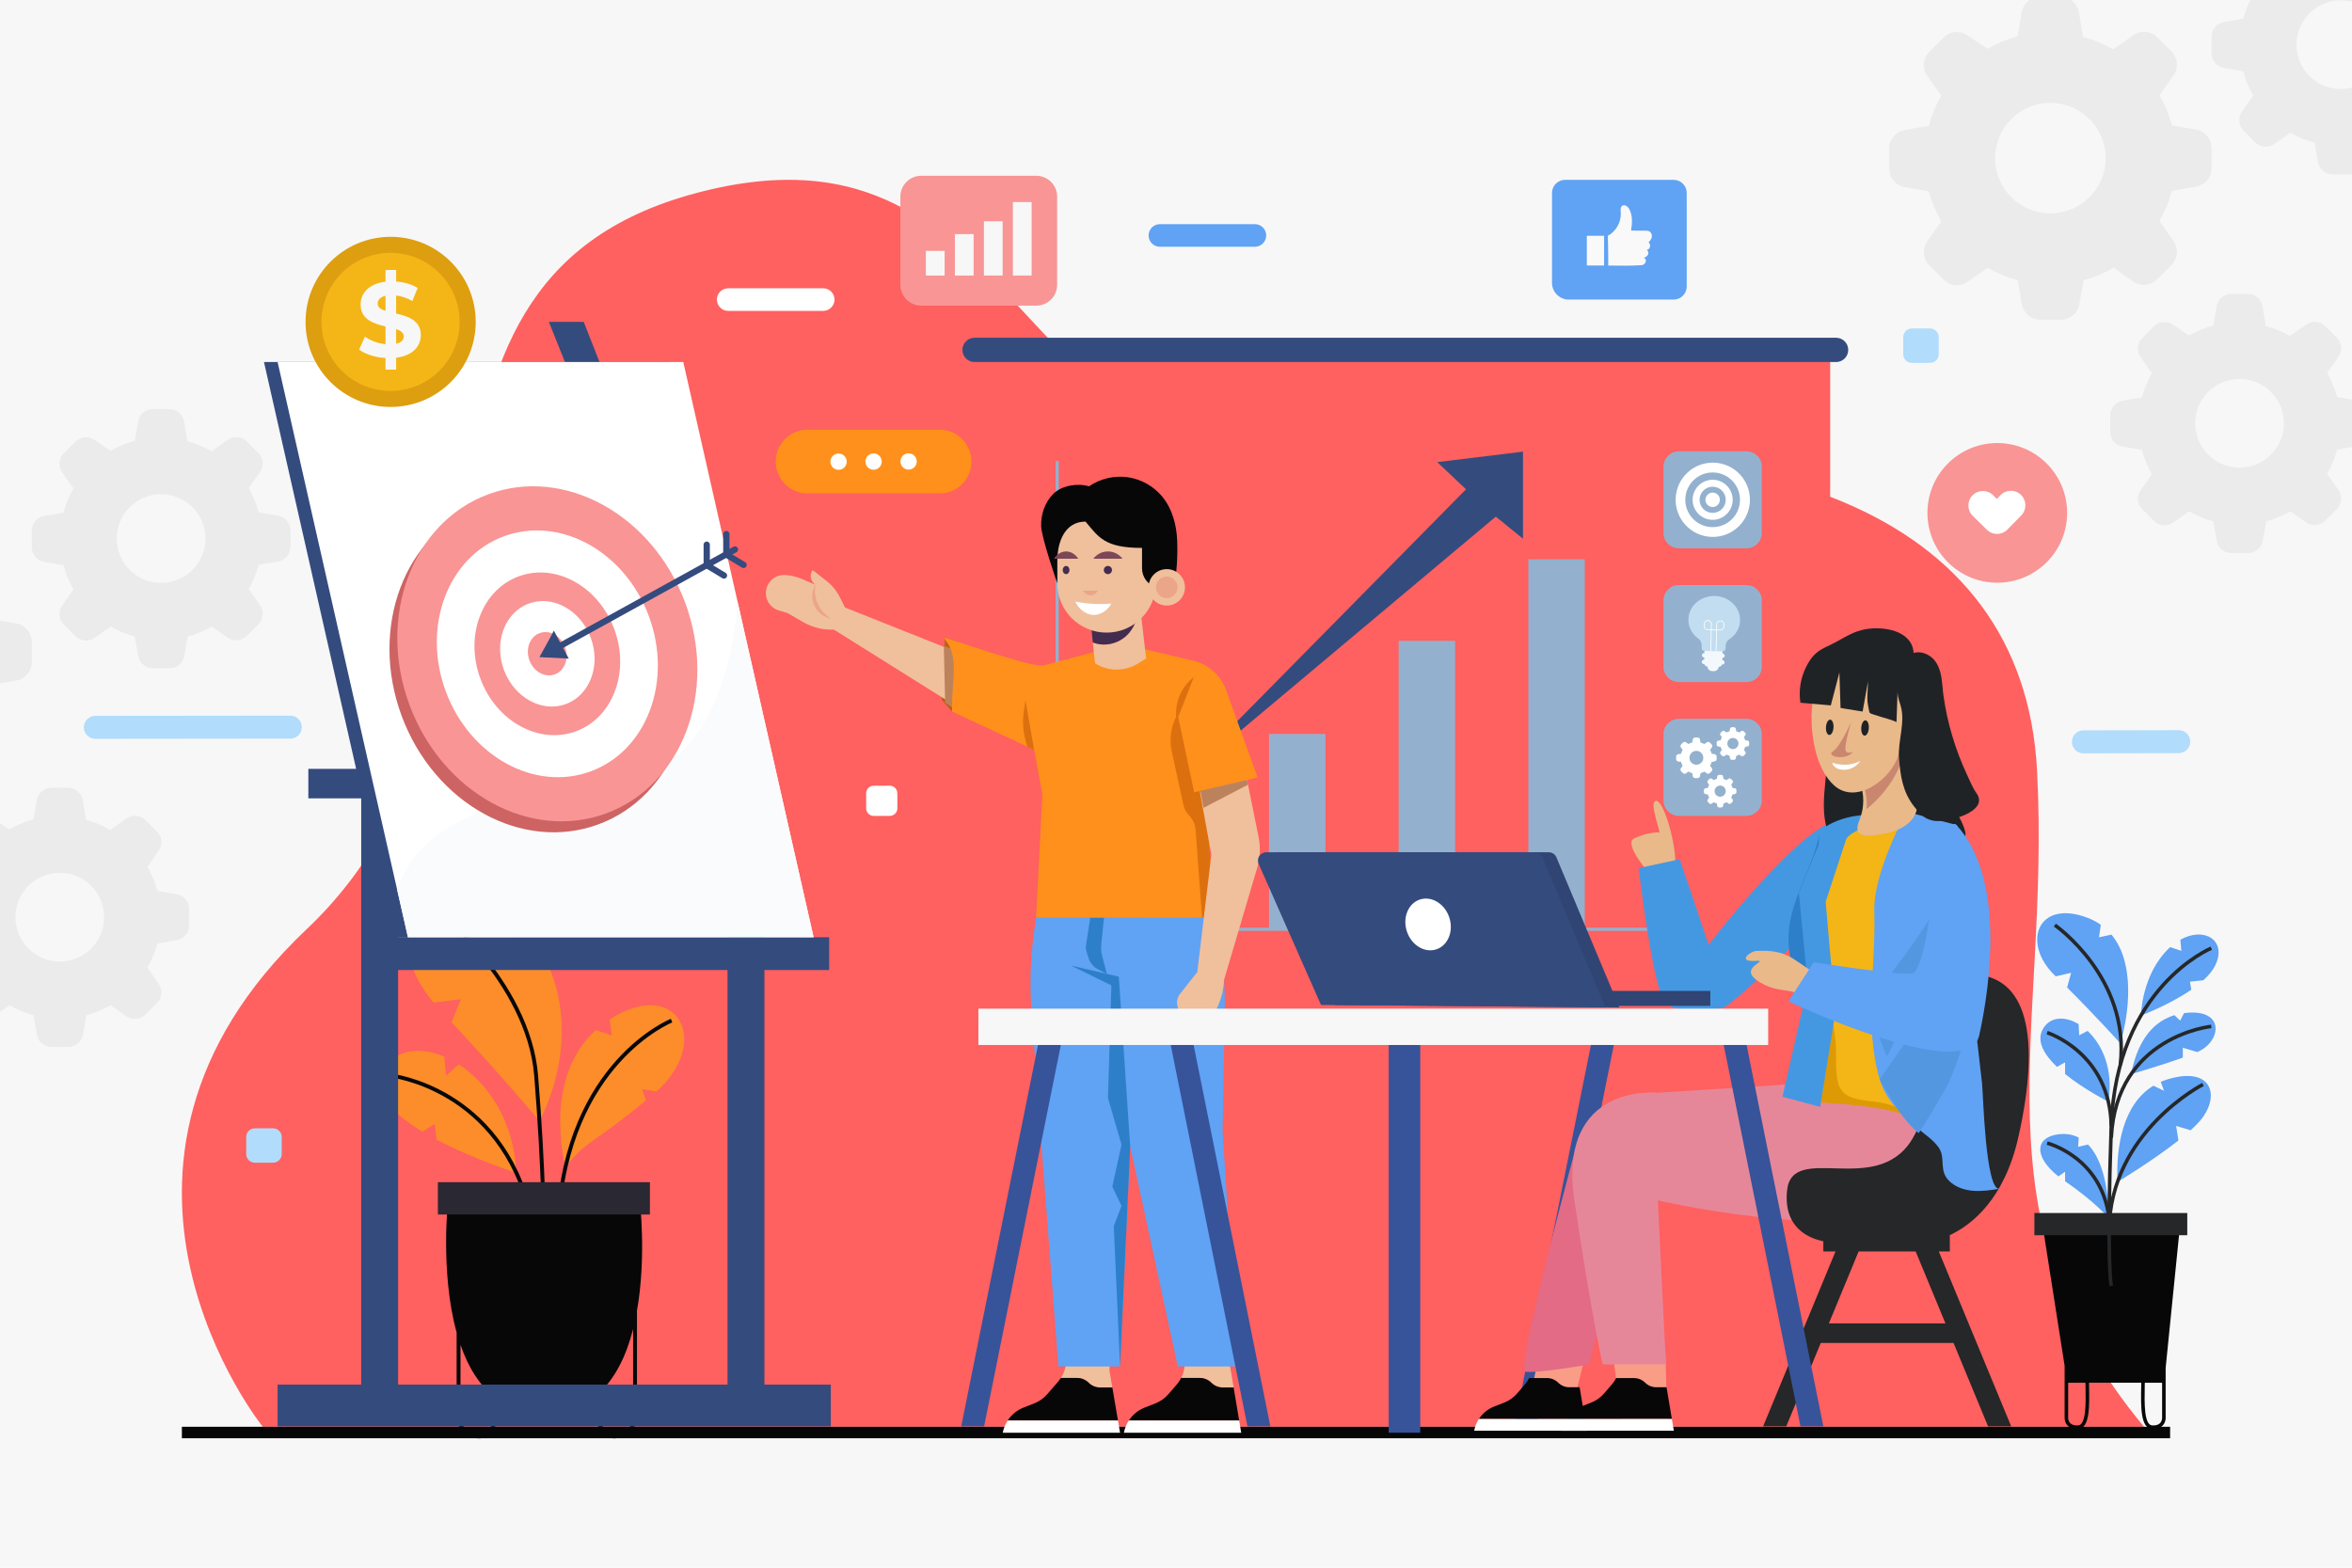 <?xml version="1.0" encoding="utf-8"?>
<!-- Generator: Adobe Illustrator 27.5.0, SVG Export Plug-In . SVG Version: 6.00 Build 0)  -->
<svg version="1.1" xmlns="http://www.w3.org/2000/svg" xmlns:xlink="http://www.w3.org/1999/xlink" x="0px" y="0px"
	 viewBox="0 0 750 500" style="enable-background:new 0 0 750 500;" xml:space="preserve">
<g id="BACKGROUND">
	<rect style="fill:#f7f7f700;" width="750" height="500"/>
</g>
<g id="OBJECTS">
	<g>
		<path style="fill:#ff60606e;" d="M83.791,455.055c0,0-66.46-82.607,13.992-158.692c80.451-76.085,13.992-205.43,124.175-234.777
			s98.815,104.346,217.743,88.042s205.501,12,209.873,96.215c4.372,84.215-21.862,141.823,34.104,209.212H83.791z"/>
		<rect x="58" y="455.055" style="fill:#070707;" width="634" height="3.667"/>
	</g>
	<g>
		<g>
			<g>
				<g>
					<path style="fill:#FC8D2A;" d="M164.663,374.072c0,0-13.469-4.255-25.442-10.587l-0.618-4.984l-3.908,2.424
						c-9.239-5.578-16.19-12.368-12.69-19.183c3.562-6.914,11.54-8.188,19.653-4.749l0.594,6.048l4.032-3.587
						C155.548,345.439,163.884,357.461,164.663,374.072z"/>
					<path style="fill:none;stroke:#080808;stroke-width:1.237;stroke-miterlimit:10;" d="M124.582,343.036
						c0,0,35.147,3.814,44.732,44.629"/>
				</g>
				<g>
					<path style="fill:#FC8D2A;" d="M172.022,357.523c0,0-12.455-14.842-28.039-31.477l2.968-7.334c0,0-4.774,0.544-8.695,1.064
						c-13.58-16.363-6.803-27.841-3.884-31.057c2.585-2.845,15.93-10.414,29.585,2.981l-0.829,7.223h6.741
						c0.73,1.064,1.447,2.189,2.152,3.401C188.015,329.534,172.022,357.523,172.022,357.523z"/>
					<path style="fill:none;stroke:#080808;stroke-width:1.237;stroke-miterlimit:10;" d="M137.775,288.718
						c0,0,30.715,24.015,33.188,54.317c2.474,30.302,2.544,51.741,2.544,51.741"/>
				</g>
				<g>
					<path style="fill:#FC8D2A;" d="M209.325,348.148l-4.564-0.779l1.237,3.599c-16.87,13.964-18.886,12.529-25.677,21.261
						c0,0-7.681-27.989,9.672-43.71l5.083,1.732l-0.668-5.108C215.967,311.266,227.148,332.143,209.325,348.148z"/>
					<path style="fill:none;stroke:#080808;stroke-width:1.237;stroke-miterlimit:10;" d="M214.149,325.514
						c0,0-33.395,13.296-36.177,64.006"/>
				</g>
			</g>
			<g>
				<path style="fill:#070707;" d="M203.945,382.198h-61.013c0,0-2.696,23.314,2.672,42.77v26.864c0,2.585,1.509,4.972,3.846,6.073
					c1.2,0.569,2.325,0.853,3.364,0.853c1.014,0,1.942-0.272,2.746-0.804c2.313-1.534,3.661-5.207,4.032-10.971
					c3.76,2.424,8.324,3.847,13.84,3.859c6.407,0.012,11.54-1.818,15.646-4.898c0.272,6.357,1.645,10.377,4.081,12.01
					c0.816,0.532,1.744,0.804,2.746,0.804c1.051,0,2.177-0.284,3.377-0.853c2.325-1.101,3.834-3.488,3.834-6.073v-33.555h-0.037
					C206.258,400.553,203.945,382.198,203.945,382.198z M154.88,456.927c-1.274,0.841-2.931,0.804-4.898-0.136
					c-1.905-0.903-3.141-2.857-3.141-4.96v-22.894c2.436,7.013,6.11,13.234,11.564,17.217
					C158.071,453.192,156.389,455.926,154.88,456.927z M201.88,451.832c0,2.103-1.224,4.057-3.129,4.96
					c-1.979,0.94-3.624,0.977-4.91,0.136c-1.595-1.064-3.364-4.032-3.55-11.96c5.887-5.022,9.462-12.739,11.589-21.076V451.832z"/>
				<rect x="139.63" y="377.049" style="fill:#2A2832;" width="67.613" height="10.307"/>
			</g>
		</g>
		<g>
			<g>
				<g>
					<path style="fill:#60A2F4;" d="M672.54,388.58c0,0-4.387-5.203-14.034-11.835v-3.038l-2.131,1.485
						c-7.924-6.28-7.55-12.561,0.193-13.445c2.211-0.249,4.342,0.068,6.28,1.066l-0.182,2.959l3.163-0.726
						C669.604,368.935,672.211,376.405,672.54,388.58z"/>
					<path style="fill:#60A2F4;" d="M702.479,356.272c-0.896,1.27-2.279,2.698-3.945,4.217l-4.614-1.383l0.726,4.637
						c-8.332,6.552-19.43,13.241-19.43,13.241c-0.499-11.291,1.734-24.792,11.45-30.71l3.401,1.632l-1.054-2.857
						c0.703-0.306,1.451-0.578,2.222-0.816C704.837,340.118,707.819,348.767,702.479,356.272z"/>
					<path style="fill:#60A2F4;" d="M672.302,351.352c0,0-7.595-3.775-13.796-8.82v-3.696l-2.596,1.428
						c-3.945-3.775-6.541-7.992-4.637-11.767c2.154-4.262,6.995-4.591,11.54-1.87l0.193,3.571l2.675-1.394
						C670.42,333.225,673.991,341.149,672.302,351.352z"/>
					<path style="fill:#60A2F4;" d="M700.654,335.549l-4.602-1.383v3.151c-7.403,2.664-16.494,5.271-16.494,5.271
						c1.644-8.604,5.634-16.324,13.819-18.807l1.825,1.746l1.236-2.403c0.567-0.079,1.145-0.125,1.746-0.159
						C709.621,322.399,708.102,332.398,700.654,335.549z"/>
					<path style="fill:#60A2F4;" d="M676.134,332.772c0,0-7.799-8.672-16.982-17.821l1.281-4.682l-4.909,1.122
						c-0.091-0.091-0.193-0.181-0.283-0.272c-10.77-10.395-5.464-24.566,10.588-18.331c1.519,0.589,2.868,1.315,4.07,2.177
						l-0.578,3.968l3.968-0.85C680.94,307.254,678.923,323.317,676.134,332.772z"/>
					<path style="fill:#60A2F4;" d="M706.504,307.662c-0.805,1.734-2.188,3.412-3.911,4.977l-4.274,0.465l0.442,2.551
						c-7.096,4.909-16.064,8.23-16.064,8.23s0.181-13.093,8.956-21.46c0.125-0.125,0.25-0.238,0.374-0.34l3.548,1.19l-0.306-3.56
						C702.956,295.407,710.086,299.953,706.504,307.662z"/>
				</g>
				<g>
					<path style="fill:#070707;" d="M695.201,390.422h-43.928l7.085,45.168v16.757c0,0.059,0.012,1.454,1.089,2.453
						c0.691,0.642,1.64,0.966,2.824,0.966c0.169,0,0.343-0.007,0.522-0.02c3.604-0.268,3.477-7.348,3.376-13.037
						c-0.01-0.587-0.02-1.156-0.025-1.699h16.649c-0.005,0.543-0.015,1.112-0.025,1.699c-0.101,5.689-0.227,12.769,3.376,13.037
						c0.179,0.013,0.353,0.02,0.522,0.02c1.185,0,2.133-0.324,2.824-0.966c1.077-1,1.089-2.395,1.089-2.453v-16.079L695.201,390.422
						z M665.036,442.73c0.084,4.659,0.209,11.698-2.326,11.885c-1.09,0.082-1.931-0.133-2.481-0.638
						c-0.716-0.656-0.736-1.624-0.736-1.631v-11.336h5.518C665.016,441.561,665.025,442.136,665.036,442.73z M688.718,453.97
						c-0.549,0.51-1.389,0.724-2.49,0.645c-2.535-0.187-2.41-7.227-2.326-11.885c0.01-0.594,0.02-1.169,0.026-1.719h5.518v11.336
						C689.445,452.357,689.425,453.313,688.718,453.97z"/>
					<rect x="648.723" y="386.88" style="fill:#252728;" width="48.746" height="7.085"/>
				</g>
			</g>
			<g>
				<path style="fill:none;stroke:#252728;stroke-width:1.134;stroke-miterlimit:10;" d="M705.121,302.424
					c0,0-30.324,12.47-31.883,56.681c-1.559,44.212,0,51.013,0,51.013"/>
				<path style="fill:none;stroke:#252728;stroke-width:1.134;stroke-miterlimit:10;" d="M652.785,364.585
					c0,0,17.414,4.346,19.76,23.995"/>
				<path style="fill:none;stroke:#252728;stroke-width:1.134;stroke-miterlimit:10;" d="M702.476,345.88
					c0,0-29.632,15.115-29.931,46.479"/>
				<path style="fill:none;stroke:#252728;stroke-width:1.134;stroke-miterlimit:10;" d="M652.785,329.348
					c0,0,20.045,6.334,20.452,29.758"/>
				<path style="fill:none;stroke:#252728;stroke-width:1.134;stroke-miterlimit:10;" d="M655.241,295.056
					c0,0,24.058,16.703,20.892,44.535"/>
				<path style="fill:none;stroke:#252728;stroke-width:1.134;stroke-miterlimit:10;" d="M705.121,327.364
					c0,0-30.324,3.023-31.883,35.52"/>
			</g>
		</g>
	</g>
	<g>
		<rect x="442.824" y="236.128" style="fill:#37539A;" width="10.056" height="220.828"/>
		<g>
			<rect x="312.104" y="112.463" style="fill:#ff6060;" width="271.496" height="220.828"/>
			<path style="fill:#344B7E;" d="M585.489,115.468H310.772c-2.139,0-3.873-1.734-3.873-3.873l0,0c0-2.139,1.734-3.873,3.873-3.873
				h274.717c2.139,0,3.873,1.734,3.873,3.873l0,0C589.362,113.734,587.628,115.468,585.489,115.468z"/>
		</g>
		<g>
			<path style="fill:#93B1CE;" d="M556.902,260.211h-21.556c-2.705,0-4.897-2.193-4.897-4.897v-21.151
				c0-2.704,2.193-4.897,4.897-4.897h21.556c2.705,0,4.897,2.193,4.897,4.897v21.151
				C561.799,258.018,559.607,260.211,556.902,260.211z"/>
			<path style="fill:#FFFFFF;" d="M546.781,240.548l-0.969-0.17c-0.113-0.422-0.281-0.828-0.5-1.207l0.565-0.806
				c0.208-0.296,0.173-0.698-0.083-0.954l-0.58-0.58c-0.259-0.251-0.661-0.28-0.954-0.068l-0.805,0.565
				c-0.379-0.219-0.785-0.387-1.207-0.5l-0.167-0.991c-0.061-0.352-0.362-0.611-0.719-0.617h-0.837
				c-0.363-0.001-0.673,0.26-0.734,0.617l-0.17,0.966c-0.422,0.113-0.828,0.281-1.207,0.5l-0.802-0.54
				c-0.296-0.208-0.698-0.173-0.954,0.083l-0.58,0.58c-0.256,0.255-0.291,0.658-0.083,0.954l0.565,0.806
				c-0.219,0.379-0.387,0.785-0.5,1.207l-0.966,0.17c-0.357,0.062-0.618,0.372-0.617,0.735v0.821
				c-0.001,0.363,0.26,0.673,0.617,0.735l0.966,0.17c0.113,0.422,0.281,0.828,0.5,1.207l-0.565,0.806
				c-0.208,0.296-0.173,0.698,0.083,0.954l0.58,0.58c0.255,0.256,0.658,0.291,0.954,0.083l0.806-0.565
				c0.379,0.219,0.785,0.387,1.207,0.5l0.17,0.966c0.062,0.357,0.372,0.618,0.735,0.617h0.833c0.363,0.001,0.673-0.26,0.735-0.617
				l0.17-0.966c0.422-0.113,0.828-0.281,1.207-0.5l0.787,0.553c0.296,0.208,0.698,0.173,0.954-0.083l0.58-0.58
				c0.256-0.255,0.291-0.658,0.083-0.954l-0.565-0.812c0.219-0.379,0.387-0.784,0.5-1.207l0.969-0.17
				c0.357-0.062,0.618-0.372,0.617-0.735v-0.821C547.398,240.918,547.137,240.61,546.781,240.548z M540.935,243.906
				c-1.224,0-2.216-0.992-2.216-2.216c0-1.224,0.992-2.216,2.216-2.216c1.224,0,2.216,0.992,2.216,2.216c0,0.004,0,0.008,0,0.012
				C543.145,242.922,542.154,243.906,540.935,243.906z"/>
			<path style="fill:#FFFFFF;" d="M557.278,236.223l-0.778-0.136c-0.091-0.339-0.226-0.665-0.402-0.969l0.453-0.647
				c0.167-0.237,0.139-0.561-0.067-0.766l-0.466-0.466c-0.208-0.202-0.531-0.225-0.766-0.055l-0.647,0.453
				c-0.304-0.175-0.63-0.31-0.969-0.401l-0.134-0.795c-0.049-0.282-0.291-0.49-0.577-0.496h-0.672
				c-0.291-0.001-0.54,0.209-0.59,0.496l-0.136,0.776c-0.339,0.091-0.665,0.226-0.969,0.402l-0.644-0.434
				c-0.238-0.167-0.561-0.139-0.766,0.067l-0.466,0.466c-0.205,0.205-0.234,0.528-0.067,0.766l0.453,0.647
				c-0.175,0.304-0.31,0.63-0.401,0.969l-0.776,0.136c-0.287,0.049-0.496,0.299-0.496,0.59v0.659
				c-0.001,0.291,0.209,0.54,0.496,0.59l0.776,0.136c0.091,0.339,0.226,0.665,0.401,0.969l-0.453,0.647
				c-0.167,0.238-0.139,0.561,0.067,0.766l0.466,0.466c0.205,0.205,0.528,0.234,0.766,0.067l0.647-0.454
				c0.304,0.176,0.63,0.31,0.969,0.402l0.136,0.775c0.049,0.287,0.299,0.496,0.59,0.496h0.669c0.291,0.001,0.54-0.209,0.59-0.496
				l0.136-0.775c0.339-0.091,0.665-0.226,0.969-0.402l0.632,0.444c0.238,0.167,0.561,0.139,0.766-0.067l0.466-0.466
				c0.205-0.205,0.234-0.528,0.067-0.766l-0.453-0.652c0.176-0.304,0.31-0.63,0.402-0.969l0.778-0.136
				c0.287-0.049,0.496-0.299,0.496-0.59v-0.659C557.773,236.52,557.564,236.272,557.278,236.223z M552.585,238.919
				c-0.983,0-1.779-0.797-1.779-1.779c0-0.983,0.797-1.779,1.779-1.779c0.982,0,1.779,0.797,1.779,1.779c0,0.003,0,0.007,0,0.01
				C554.358,238.128,553.563,238.919,552.585,238.919z"/>
			<path style="fill:#FFFFFF;" d="M553.215,251.41l-0.778-0.136c-0.091-0.339-0.226-0.665-0.402-0.969l0.453-0.647
				c0.167-0.237,0.139-0.561-0.067-0.766l-0.466-0.466c-0.208-0.202-0.531-0.225-0.766-0.055l-0.647,0.453
				c-0.304-0.175-0.63-0.31-0.969-0.401l-0.134-0.795c-0.049-0.282-0.291-0.49-0.577-0.496h-0.672
				c-0.291-0.001-0.54,0.209-0.59,0.496l-0.136,0.776c-0.339,0.091-0.665,0.226-0.969,0.402l-0.644-0.434
				c-0.238-0.167-0.561-0.139-0.766,0.067l-0.466,0.466c-0.205,0.205-0.234,0.528-0.067,0.766l0.453,0.647
				c-0.175,0.304-0.31,0.63-0.401,0.969l-0.776,0.136c-0.287,0.049-0.496,0.299-0.496,0.59v0.659
				c-0.001,0.291,0.209,0.54,0.496,0.59l0.776,0.136c0.091,0.339,0.226,0.665,0.401,0.969l-0.453,0.647
				c-0.167,0.238-0.139,0.561,0.067,0.766l0.466,0.466c0.205,0.205,0.528,0.234,0.766,0.067l0.647-0.454
				c0.304,0.175,0.63,0.31,0.969,0.402l0.136,0.775c0.049,0.287,0.299,0.496,0.59,0.496h0.669c0.291,0.001,0.54-0.209,0.59-0.496
				l0.136-0.775c0.339-0.091,0.665-0.226,0.969-0.402l0.632,0.444c0.238,0.167,0.561,0.139,0.766-0.067l0.466-0.466
				c0.205-0.205,0.234-0.528,0.067-0.766l-0.453-0.652c0.176-0.304,0.31-0.63,0.402-0.969l0.778-0.136
				c0.287-0.049,0.496-0.299,0.496-0.59v-0.659C553.71,251.708,553.501,251.46,553.215,251.41z M548.522,254.106
				c-0.983,0-1.779-0.797-1.779-1.779c0-0.983,0.797-1.779,1.779-1.779c0.982,0,1.779,0.797,1.779,1.779c0,0.003,0,0.007,0,0.01
				C550.296,253.316,549.501,254.106,548.522,254.106z"/>
		</g>
		<g>
			<path style="fill:#93B1CE;" d="M556.902,217.544h-21.556c-2.705,0-4.897-2.192-4.897-4.897v-21.151
				c0-2.705,2.193-4.897,4.897-4.897h21.556c2.705,0,4.897,2.193,4.897,4.897v21.151
				C561.799,215.352,559.607,217.544,556.902,217.544z"/>
			<g>
				<g>
					<path style="fill:#F2F8FC;" d="M549.93,211.269c-0.01,0.37-0.32,0.68-0.7,0.68c-0.01,0-0.01,0-0.02,0h-0.09
						c-0.16,0.43-0.58,0.73-1.06,0.74c-0.07,0.79-0.74,1.39-1.55,1.37l-0.56-0.01c-0.81-0.02-1.46-0.66-1.49-1.45
						c-0.47-0.04-0.85-0.36-0.99-0.79h-0.13c-0.38-0.01-0.69-0.33-0.68-0.71s0.32-0.68,0.7-0.68c0.01,0,0.01,0,0.02,0h0.05
						l0.02-0.72h-0.06c-0.38-0.01-0.69-0.33-0.68-0.72c0.01-0.37,0.32-0.68,0.69-0.68c0.01,0,0.01,0,0.02,0h0.06l0.03-1.07
						l5.79,0.13l-0.03,1.08h0.02c0.39,0.01,0.69,0.33,0.68,0.71c0,0.38-0.31,0.68-0.69,0.68c-0.01,0-0.01,0-0.02,0h-0.02l-0.02,0.72
						h0.02C549.63,210.559,549.93,210.879,549.93,211.269z"/>
				</g>
				<g>
					<path style="fill:#C2DDEF;" d="M554.866,197.891c0.098-4.204-3.51-7.698-8.059-7.804c-4.549-0.106-8.315,3.217-8.413,7.421
						c-0.059,2.519,1.214,4.783,3.222,6.216l-0.001,0c0,0,0.944,0.548,1.017,1.977l-0.024,1.024
						c-0.011,0.481,0.401,0.88,0.921,0.892l5.746,0.133c0.52,0.012,0.951-0.368,0.962-0.848l0.024-1.033
						c0.142-1.418,1.09-1.914,1.09-1.914l-0.001,0C553.428,202.618,554.808,200.413,554.866,197.891z"/>
					<g>
						<path style="fill:none;stroke:#FFFFFF;stroke-width:0.236;stroke-miterlimit:10;" d="M545.529,207.664l0.2-8.582
							c0.015-0.635-0.488-1.162-1.123-1.176l0,0c-0.635-0.015-1.162,0.488-1.176,1.123l-0.015,0.642
							c-0.015,0.635,0.488,1.162,1.123,1.176l1.985,0.051"/>
						<path style="fill:none;stroke:#FFFFFF;stroke-width:0.236;stroke-miterlimit:10;" d="M547.219,207.704l0.199-8.582
							c0.015-0.635,0.541-1.138,1.176-1.123l0,0c0.635,0.015,1.138,0.541,1.123,1.176l-0.015,0.642
							c-0.015,0.635-0.541,1.138-1.176,1.123l-2.137-0.044"/>
					</g>
				</g>
			</g>
		</g>
		<g>
			<path style="fill:#93B1CE;" d="M556.902,174.878h-21.556c-2.705,0-4.897-2.193-4.897-4.897V148.83
				c0-2.704,2.193-4.897,4.897-4.897h21.556c2.705,0,4.897,2.193,4.897,4.897v21.151
				C561.799,172.685,559.607,174.878,556.902,174.878z"/>
			
				<ellipse transform="matrix(0.231 -0.973 0.973 0.231 264.915 653.958)" style="fill:#FFFFFF;" cx="546.124" cy="159.405" rx="11.842" ry="11.842"/>
			<circle style="fill:#93B1CE;" cx="546.124" cy="159.405" r="8.722"/>
			<circle style="fill:#FFFFFF;" cx="546.124" cy="159.405" r="6.387"/>
			<circle style="fill:#93B1CE;" cx="546.124" cy="159.405" r="4.175"/>
			<circle style="fill:#FFFFFF;" cx="546.124" cy="159.405" r="2.3"/>
		</g>
		<g>
			<rect x="363.314" y="264.472" style="fill:#93B1CE;" width="18" height="31.917"/>
			<rect x="404.66" y="234.091" style="fill:#93B1CE;" width="18" height="62.298"/>
			<rect x="446.005" y="204.388" style="fill:#93B1CE;" width="18" height="92"/>
			<rect x="487.351" y="178.388" style="fill:#93B1CE;" width="18" height="118"/>
			<polygon style="fill:#344B7E;" points="372.314,252.555 476.981,164.771 485.647,171.816 485.647,144.055 458.314,147.388 
				467.481,156.055 			"/>
			<polyline style="fill:none;stroke:#93B1CE;stroke-miterlimit:10;" points="337.123,147.055 337.123,296.388 530.981,296.388 			
				"/>
		</g>
	</g>
	<g>
		<g>
			<g>
				<polygon style="fill:#344B7E;" points="255.088,298.924 125.728,298.924 84.176,115.468 213.536,115.468 				"/>
				<rect x="88.524" y="441.612" style="fill:#344B7E;" width="176.4" height="13.328"/>
				<rect x="115.18" y="225.228" style="fill:#344B7E;" width="11.76" height="223.048"/>
				<rect x="231.996" y="236.055" style="fill:#344B7E;" width="11.76" height="212.221"/>
				<rect x="121.06" y="298.924" style="fill:#344B7E;" width="143.341" height="10.453"/>
				<rect x="98.324" y="245.22" style="fill:#344B7E;" width="53.312" height="9.408"/>
				<polygon style="fill:#344B7E;" points="109.954,102.663 121.06,102.663 128.77,122.263 117.794,122.263 				"/>
				<polygon style="fill:#344B7E;" points="175.026,102.663 186.132,102.663 193.842,122.263 182.866,122.263 				"/>
			</g>
			<polygon style="fill:#FFFFFF;" points="259.436,298.924 130.076,298.924 88.524,115.468 217.884,115.468 			"/>
			<path style="fill:#FAFBFC;" d="M259.44,298.925H130.08l-3.38-14.94c5.96-20.01,29.62-29.95,67.14-33.6
				c29.56-2.87,39.02-31.89,41.46-58.02L259.44,298.925z"/>
		</g>
		<g>
			<g>
				
					<ellipse transform="matrix(0.938 -0.347 0.347 0.938 -62.875 72.856)" style="fill:#CE6363;" cx="172.01" cy="212.005" rx="46.878" ry="54.241"/>
				
					<ellipse transform="matrix(0.938 -0.347 0.347 0.938 -61.505 73.505)" style="fill:#F99595;" cx="174.508" cy="208.505" rx="46.878" ry="54.241"/>
				
					<ellipse transform="matrix(0.938 -0.347 0.347 0.938 -61.506 73.506)" style="fill:#FFFFFF;" cx="174.508" cy="208.505" rx="34.529" ry="39.952"/>
				
					<ellipse transform="matrix(0.938 -0.347 0.347 0.938 -61.508 73.51)" style="fill:#F99595;" cx="174.508" cy="208.505" rx="22.765" ry="26.34"/>
				
					<ellipse transform="matrix(0.938 -0.347 0.347 0.938 -61.507 73.507)" style="fill:#FFFFFF;" cx="174.508" cy="208.505" rx="14.761" ry="17.079"/>
				<path style="fill:#F99595;" d="M180.194,206.401c1.344,3.634-0.112,7.521-3.252,8.683c-3.14,1.162-6.776-0.842-8.12-4.475
					s0.112-7.521,3.252-8.683S178.85,202.767,180.194,206.401z"/>
			</g>
			<g>
				
					<line style="fill:none;stroke:#344B7E;stroke-width:2;stroke-linecap:round;stroke-miterlimit:10;" x1="173.98" y1="208.587" x2="234.36" y2="175.259"/>
				<polyline style="fill:none;stroke:#344B7E;stroke-width:2;stroke-linecap:round;stroke-miterlimit:10;" points="225.36,173.722 
					225.36,180.227 230.86,183.555 				"/>
				<polyline style="fill:none;stroke:#344B7E;stroke-width:2;stroke-linecap:round;stroke-miterlimit:10;" points="231.61,170.342 
					231.61,176.847 237.11,180.175 				"/>
				<path style="fill:#344B7E;" d="M176.61,201.117c-0.207,0.62-4.6,8.456-4.6,8.456l9.35,0.481L176.61,201.117z"/>
			</g>
		</g>
	</g>
	<g>
		<g>
			<g>
				<g>
					<polygon style="fill:#BC610F;" points="303.566,226.927 300.293,223.177 301.314,203.301 304.891,204.523 306.316,219.235 
											"/>
				</g>
				<g>
					<path style="fill:#F0BF9C;" d="M265.911,200.811l35.177,22.043c3.971,2.488,9.225,0.897,11.148-3.376l0,0
						c1.806-4.012-0.099-8.72-4.186-10.348l-38.59-15.373l-1.697-3.358c-1.018-2.015-2.47-3.779-4.252-5.165l-4.398-3.423l0,0
						c-0.975,1.378-0.741,3.273,0.54,4.373l0.367,0.315l-4.079-1.754c-1.734-0.745-3.577-1.204-5.457-1.359l0,0
						c-2.618-0.215-5.054,1.359-5.932,3.835l0,0c-1.108,3.123,0.625,6.537,3.8,7.486l2.803,0.837l4.887,2.841
						C259.031,200.122,262.457,200.964,265.911,200.811L265.911,200.811z"/>
					<path style="fill:#EBA588;" d="M260.02,186.497L260.02,186.497c-0.664,3.744,0.772,7.551,3.743,9.924l1.162,0.928l-1.151-0.41
						C259.509,195.421,257.698,190.383,260.02,186.497L260.02,186.497z"/>
				</g>
				<polygon style="fill:#BC825B;" points="301.393,224.105 306.316,227.443 304.693,207.412 300.956,205.965 				"/>
				<g>
					<g>
						<path style="fill:#FF901B;" d="M301.314,203.953v-0.652c0,0,28.188,9.803,31.384,8.956l18.075-4.795l11.392-1.077l18.3,4.319
							c4.859,1.147,8.81,4.669,10.505,9.365l10.059,27.873l-16.777,4.002l3.079,40.787h-56.948l2.001-39.402l-2.616-14.16
							l-26.2-12.241l0.056-3.573C303.729,216.598,305.72,209.074,301.314,203.953z"/>
						<path style="fill:#DD700E;" d="M329.766,239.168l-2.77-15.814l-0.518,3.496c-0.569,3.839-0.152,7.76,1.211,11.395l0,0
							L329.766,239.168z"/>
					</g>
					<path style="fill:#DD700E;" d="M384.251,251.943l-3.463,0.731l-5.079-24.011l4.964-12.698l0,0
						c-3.568,2.767-5.656,7.029-5.656,11.545v1.139l0,0c-1.694,3.422-2.175,7.318-1.363,11.05l3.702,17.03
						c0.282,1.297,0.931,2.485,1.869,3.423l0,0c1.159,1.159,1.869,2.691,2.004,4.325l2.091,28.253h4.011L384.251,251.943z"/>
				</g>
			</g>
			<g>
				<g>
					<path style="fill:#F0BF9C;" d="M386.271,441.007c-0.973-0.973-2.293-1.52-3.669-1.52h-5.961
						c1.164-2.297,1.475-4.968,0.814-7.517l-0.336-1.294h14.279l1.982,11.851h-3.44C388.565,442.526,387.245,441.98,386.271,441.007
						z"/>
					<path style="fill:#070707;" d="M365.008,448.937l3.399-1.332c1.611-0.632,3.045-1.645,4.179-2.953l2.598-2.997
						c0.579-0.668,1.065-1.397,1.456-2.168h5.961c1.376,0,2.696,0.547,3.669,1.52c0.973,0.973,2.293,1.52,3.669,1.52h3.44
						l1.764,10.543h-35.194C361.148,451.227,362.899,449.764,365.008,448.937z"/>
					<path style="fill:#FFFFFF;" d="M395.145,453.069l0.65,3.886h-37.401c0.259-1.408,0.799-2.722,1.557-3.886H395.145z"/>
				</g>
				<g>
					<path style="fill:#F0BF9C;" d="M347.139,441.007c-0.973-0.973-2.293-1.52-3.669-1.52h-5.194
						c1.225-1.897,1.835-4.141,1.701-6.421l-0.141-2.391h14.233l-0.292,6.426l0.925,5.426h-3.893
						C349.432,442.526,348.112,441.98,347.139,441.007z"/>
					<path style="fill:#070707;" d="M326.376,448.937l3.399-1.332c1.611-0.632,3.046-1.645,4.179-2.953l3.428-3.956
						c0.331-0.382,0.621-0.79,0.893-1.21h5.194c1.376,0,2.696,0.547,3.669,1.52c0.973,0.973,2.293,1.52,3.669,1.52h3.893
						l1.798,10.543h-35.181C322.516,451.227,324.266,449.764,326.376,448.937z"/>
					<path style="fill:#FFFFFF;" d="M356.5,453.069l0.663,3.886h-37.401c0.259-1.408,0.8-2.722,1.557-3.886H356.5z"/>
				</g>
				<g>
					<path style="fill:#60A2F4;" d="M387.33,292.73l0.291,1.272c2.118,9.276,3.104,18.775,2.934,28.288l-0.685,38.47l4.724,75.062
						H375.56l-15.165-70.137l-3.232,70.137h-19.669l-5.727-74.754l-2.849-39.152c-0.625-8.592-0.305-17.227,0.956-25.75l0.508-3.436
						H387.33z"/>
					<polygon style="fill:#2D7FC9;" points="360.395,365.685 356.761,311.507 341.54,307.967 354.392,314.278 353.315,350.217 
						357.624,365.069 354.7,378.46 357.624,384.616 355.162,391.081 357.163,435.822 					"/>
					<path style="fill:#2D7FC9;" d="M352.045,292.73l-0.875,8.346c-0.134,1.275-0.037,2.563,0.284,3.804l1.488,5.739l-2.826-1.483
						c-1.427-0.749-2.501-2.029-2.991-3.564l-0.665-2.082c-0.199-0.623-0.251-1.284-0.152-1.93l1.35-8.829H352.045z"/>
				</g>
			</g>
			<g>
				<g>
					<path style="fill:#F0BF9C;" d="M359.591,202.359c1.366-1.424,2.305-3.214,2.961-5.075c0.122-0.346,0.227-0.697,0.332-1.048
						l0.974-0.164l1.616,13.929l-2.543,1.595c-4.216,2.644-9.578,2.622-13.772-0.056l0,0l-0.679-6.627
						c1.077,0.397,2.214,0.629,3.361,0.653C354.718,205.627,357.599,204.434,359.591,202.359z"/>
					<path style="fill:#422C4F;" d="M362.884,196.236c-0.105,0.351-0.21,0.702-0.332,1.048c-0.657,1.861-1.595,3.65-2.961,5.075
						c-1.992,2.076-4.873,3.269-7.749,3.208c-1.148-0.024-2.285-0.256-3.361-0.653l-0.63-6.148L362.884,196.236z"/>
				</g>
				<g>
					<path style="fill:#F0BF9C;" d="M352.853,201.767L352.853,201.767c8.671,0,15.699-7.029,15.699-15.699v-10.177
						c0-8.67-7.029-15.699-15.699-15.699l0,0c-8.67,0-15.699,7.029-15.699,15.699v10.177
						C337.154,194.738,344.183,201.767,352.853,201.767z"/>
					<path style="fill:#070707;" d="M347.267,155.106c3.572-2.458,8.083-3.512,12.374-2.893c4.291,0.619,8.32,2.906,11.051,6.273
						c3.126,3.854,4.475,8.906,4.679,13.864c0.204,4.958-0.119,10.089-0.97,14.978h-5.779c-2.654-0.842-4.457-3.306-4.457-6.09
						v-6.486c-11.766,0-13.773-3.276-18.01-8.397c-6.713,0-9.002,6.63-9.002,12.556v7.157c0,0-5.064-14.52-5.157-18.299
						c-0.092-3.779,1.228-7.654,3.925-10.302C338.619,154.819,343.648,154.018,347.267,155.106z"/>
					<g>
						<path style="fill:#F0BF9C;" d="M366.245,187.328c0,3.209,2.601,5.81,5.81,5.81c3.209,0,5.81-2.601,5.81-5.81
							c0-3.209-2.601-5.81-5.81-5.81C368.846,181.518,366.245,184.119,366.245,187.328z"/>
						<path style="fill:#EBA588;" d="M368.622,187.328c0,1.895,1.536,3.432,3.432,3.432c1.895,0,3.432-1.536,3.432-3.432
							c0-1.896-1.537-3.432-3.432-3.432C370.159,183.896,368.622,185.432,368.622,187.328z"/>
					</g>
				</g>
			</g>
			<path style="fill:#F0BF9C;" d="M397.668,248.752l-15.054,3.701l3.661,20.13l-4.489,37.444l-5.502,6.949
				c-0.911,1.151-1.198,2.707-0.759,4.128l3.203,10.389l0.843,0.157c3.73,0.694,6.99-2.684,6.347-6.578l0,0
				c4.504-5.999,4.381-12.473,4.381-12.473l10.616-35.876c0.929-3.138,1.077-6.471,0.43-9.686L397.668,248.752z"/>
			<polygon style="fill:#BC825B;" points="397.629,248.752 382.76,252.258 383.783,257.649 397.948,250.274 			"/>
			<g>
				<g>
					<path style="fill:#7C4756;" d="M353.285,175.883c1.9,0,3.583,0.909,4.652,2.313h-9.304
						C349.702,176.792,351.385,175.883,353.285,175.883z"/>
				</g>
				<path style="fill:#422C4F;" d="M351.98,181.809c0,0.721,0.584,1.305,1.305,1.305c0.72,0,1.305-0.584,1.305-1.305
					c0-0.721-0.584-1.305-1.305-1.305C352.564,180.504,351.98,181.088,351.98,181.809z"/>
				<g>
					<path style="fill:#7C4756;" d="M339.954,175.883c-1.577,0-2.975,0.909-3.862,2.313h7.724
						C342.929,176.792,341.532,175.883,339.954,175.883z"/>
				</g>
				<path style="fill:#422C4F;" d="M341.038,181.809c0,0.721-0.485,1.305-1.083,1.305c-0.598,0-1.083-0.584-1.083-1.305
					c0-0.721,0.485-1.305,1.083-1.305C340.553,180.504,341.038,181.088,341.038,181.809z"/>
				<path style="fill:#EBA588;" d="M345.266,188.396h4.843c-0.421,0.818-1.374,1.428-2.291,1.49
					C346.9,189.947,345.792,189.15,345.266,188.396z"/>
				<path style="fill:#FFFFFF;" d="M342.89,191.865c3.773,0.752,7.653,0.967,11.487,0.637c-1.065,2.128-3.415,3.704-5.793,3.63
					C346.205,196.059,343.82,194.055,342.89,191.865z"/>
			</g>
		</g>
		<g>
			<polygon style="fill:#37539A;" points="508.484,327.499 515.778,327.499 490.143,454.924 482.849,454.924 			"/>
			<g>
				<g>
					<g>
						<polygon style="fill:#F99D87;" points="505.588,432.077 501.399,448.81 487.247,448.81 490.786,432.077 						"/>
						<g>
							<path style="fill:#070707;" d="M476.438,448.607l3.267-1.28c1.548-0.607,2.927-1.58,4.016-2.837l2.496-2.88
								c0.556-0.642,1.024-1.343,1.4-2.084h5.729c1.323,0,2.591,0.525,3.526,1.461c0.935,0.935,2.204,1.461,3.526,1.461h3.306
								l1.695,10.132h-33.821C472.729,450.807,474.41,449.401,476.438,448.607z"/>
							<path style="fill:#FFFFFF;" d="M505.399,452.578l0.625,3.735h-35.942c0.249-1.353,0.768-2.616,1.496-3.735H505.399z"/>
						</g>
					</g>
					<g>
						<polygon style="fill:#F99D87;" points="514.276,432.077 517.172,452.671 531.652,452.671 531.07,432.077 						"/>
						<g>
							<path style="fill:#070707;" d="M504.163,448.607l3.267-1.28c1.549-0.607,2.927-1.58,4.016-2.837l2.496-2.88
								c0.556-0.642,1.024-1.343,1.399-2.084h5.729c1.323,0,2.591,0.525,3.526,1.461c0.935,0.935,2.204,1.461,3.526,1.461h3.306
								l1.695,10.132h-33.821C500.454,450.807,502.136,449.401,504.163,448.607z"/>
							<path style="fill:#FFFFFF;" d="M533.124,452.578l0.625,3.735h-35.942c0.249-1.353,0.768-2.616,1.496-3.735H533.124z"/>
						</g>
					</g>
					<path style="fill:#E36B85;" d="M503.431,362.556c0,0-20.311,74.167-17.068,74.901s20.405-2.27,20.405-2.27l12.442-50.627
						L503.431,362.556z"/>
					<path style="fill:#E68799;" d="M531.223,435.188l-2.574-52.345c0,0,54.917,12.873,84.521,3.005
						c29.604-9.868,16.303-43.762,16.303-43.762l-100.824,6.436c0,0-32.178-3.436-26.6,34.321c5.578,37.757,9.01,52.345,9.01,52.345
						H531.223z"/>
				</g>
				<path style="fill:#252728;" d="M621.75,393.937c7.038-3.302,17.41-11.447,21.881-31.364
					c7.079-31.534,3.218-52.128-15.767-51.806c-18.985,0.322-6.757,34.323-18.234,52.772c-11.477,18.449-38.292,0.429-39.793,16.303
					c-1.146,12.114,7.446,15.23,11.584,16.029v3.278h3.879l-23.078,55.775h7.375l11.006-26.601h42.342l11.006,26.601h7.375
					l-23.078-55.775h3.503V393.937z M620.37,422.102h-37.194l9.497-22.954h18.199L620.37,422.102z"/>
				<polygon style="fill:#37539A;" points="555.786,327.499 548.492,327.499 574.127,454.924 581.421,454.924 				"/>
				<g>
					<path style="fill:#DD9A05;" d="M630.869,355.015c0.238,3.743-2.208,8.05-4.315,10.618c-7.631-3.265-13.958-8.777-22.158-10.96
						c-9.548-2.541-19.586-2.541-29.352-3.54c-6.754-0.724,0.267-11.924,1.847-15.029c2.74-5.385,4.862-13.084,4.333-19.134
						c9.84,5.429,23.47,10.706,29.548,20.406c2.192,3.499,4.615,8.368,8.427,10.412c3.432,1.84,7.869,0.267,10.488,3.842
						C630.432,352.648,630.792,353.802,630.869,355.015z"/>
					<g>
						<path style="fill:#E9B98A;" d="M526.314,279.034c0,0-8.834-9.906-5.256-11.622c3.578-1.716,7.401-2.125,8.044-1.839
							c0.644,0.286-3.432-9.971-1.073-10.161c2.36-0.19,5.929,11.893,6.182,18.937S526.314,279.034,526.314,279.034z"/>
						<path style="fill:#4498E2;" d="M522.522,276.878l13.11-2.835l9.213,27.283c0,0,30.094-39.356,42.496-40.065l-7.417,31.915
							c0,0-26.929,27.638-30.826,28.346c-3.898,0.709-14.173,2.126-18.071-1.772C527.128,315.854,522.522,276.878,522.522,276.878z"
							/>
						<path style="fill:#1F2326;" d="M609.549,224.342c4.596,11.048,9.163,22.109,13.7,33.182c0.968,2.362,3.396,6.038,3.503,8.561
							c0.083,1.979-1.649,2.636-3.578,3.394c-4.037,1.586-8.471,1.637-12.699,2.35c-4.956,0.836-9.952,1.956-14.946,2.52
							c-6.115,0.691-11.175-4.257-12.913-9.831c-1.542-4.948-1.047-10.271-0.537-15.43c0.514-5.191,1-10.386,1.385-15.589
							c0.23-3.118,0.47-6.249,0.504-9.376c0.033-3.079-3.034-5.688-0.38-8.624c1.578-1.746,4.021-2.36,6.314-2.889
							c3.171-0.731,6.52-1.458,9.632-0.505C604.751,213.702,607.453,219.304,609.549,224.342z"/>
						<path style="fill:#2D7FC9;" d="M570.294,300.055c-0.297-11.781,7.381-22.217,9.816-33.748
							c-0.84,13.775-0.921,27.596-0.24,41.38c0.208,4.208-2.259,9.195-5.993,4.794C571.301,309.445,570.39,303.88,570.294,300.055z"
							/>
						<path style="fill:#F4B516;" d="M629.522,338.853c0.286,5.011,0.434,10.03,0.405,15.05c-0.043,7.576-6.365,8.954-12.531,5.381
							c-6.386-3.7-13.055-7.322-20.536-8.037c-10.776-1.031-11.483-3.686-11.396-15.353c0.086-11.406-5.063-21.761-8.185-32.486
							c-1.459-5.011-3.129-11.05-2.78-16.317c0.38-5.728,3.725-11.777,5.87-17.146c4.498-11.252,20.115-10.665,29.958-9.32
							c5.52,0.754,11.7,1.087,15.144,5.698c4.672,6.256,5.203,15.128,3.488,22.474c-2.156,9.237-6.135,18.519-4.46,27.855
							c1.087,6.056,4.18,10.525,4.655,16.729C629.295,335.204,629.418,337.028,629.522,338.853z"/>
						<path style="fill:#4498E2;" d="M597.251,262.241c-0.14,0.9-7.774,3.014-8.608,5.629c-0.834,2.615-6.48,19.751-6.48,19.751
							l3.106,35.303l-4.859,30.112l-12.022-3.234l8.084-35.596l-2.844-29.445l8.708-21.201c0,0,4.887-3.44,13.014-3.643
							C603.476,259.714,597.251,262.241,597.251,262.241z"/>
						<path style="fill:#60A2F4;" d="M607.948,258.892c0,0-10.682,19.426-10.271,31.666c0.582,17.297-3.394,36.373,1.711,53.666
							c1.964,6.653,6.852,11.092,11.914,15.485c2.255,1.956,6.003,4.332,7.348,7.068c1.551,3.153-0.223,6.648,2.742,9.719
							c1.978,2.05,4.85,3.045,7.688,3.288c2.838,0.243,5.685-0.194,8.5-0.63c-4.469,0.692-5.194-30.534-5.549-33.673
							c-1.773-15.655-3.617-31.372-5.802-46.917c-0.453-3.222-0.524-34.965-2.39-35.46L607.948,258.892z"/>
						<path style="fill:#5397E0;" d="M622.344,281.259c-2.493,10.19-5.016,20.416-8.73,30.244
							c-1.884,4.985-4.065,9.866-6.698,14.503c-2.011,3.54-3.223,7.533-5.186,10.889c-0.104,0.177-4.654-11.498-4.864-13.156
							c-0.777-6.119,1.929-7.994,5.64-12.679C609.924,301.695,616.568,291.717,622.344,281.259z"/>
						<path style="fill:#5397E0;" d="M599.393,344.22c-0.077,0.253,4.283,7.254,4.618,7.805c2.109,3.468,4.712,6.636,7.71,9.372
							c0.326,0.297,8.71-14.135,9.354-15.501c2.83-6.005,4.731-12.221,6.399-18.626c2.015-7.736,0.61-14.789-0.406-22.613
							C627.069,304.656,599.82,343.607,599.393,344.22z"/>
						<path style="fill:#E9B98A;" d="M611.193,258.302c-0.83,3.597-4.162,5.813-7.479,6.884c-2.094,0.688-9.238,2.239-10.854,0.536
							c-1.113-1.16-0.38-3.051,0.208-4.555c0.534-1.368,0.854-2.751,0.995-4.134c0.457-4.315-0.873-8.54-3.298-12.213
							c0.015-0.018,0.015-0.018-0.001-0.016c-0.36-0.573-0.748-1.094-1.153-1.63c-0.016,0.001-0.018-0.015-0.018-0.015l0.724-0.487
							c0.249-0.136,0.502-0.24,0.77-0.344c1.719-0.688,3.629-0.675,5.468-1.112c3.263-0.757,6.507-2.116,9.698-3.324
							c0.584-0.23,1.153-0.443,1.722-0.656C603.813,238.741,611.882,255.338,611.193,258.302z"/>
						<path style="fill:#CA876F;" d="M607.383,238.929c-1.952,10.206-9.505,16.999-12.19,19.142
							c0.457-4.315-0.873-8.541-3.298-12.214c0.015-0.018,0.015-0.018-0.001-0.016c-0.584-1.271-1.034-1.575-1.153-1.63
							c-0.016,0.001-0.018-0.015-0.018-0.015l0.724-0.487c0.25-0.136,0.501-0.24,0.77-0.344c1.719-0.688,3.629-0.675,5.468-1.112
							C600.948,241.496,604.191,240.137,607.383,238.929z"/>
						<path style="fill:#E9B98A;" d="M611.296,215.267c3.535,5.027,2.922,9.896,2.356,15.583c-0.357,3.592-2.955,10.514-8.008,8.936
							c-0.122,0.297-0.166,0.591-0.25,0.901c-2.039,7.523-13.401,16.336-20.591,9.761c-5.566-5.09-7.199-14.836-7.144-22.011
							c0.005-0.615,0.028-1.196,0.07-1.734c0.269-3.492,0.396-7.793,1.655-11.092c0.844-2.211,2.758-3.633,4.818-4.866
							C592.522,205.767,605.468,206.979,611.296,215.267z"/>
						<path style="fill:#1F2326;" d="M616.705,261.791c-3.04-0.526-4.449-2.127-6.325-4.548c-3.697-4.718-4.396-9.843-4.826-15.525
							c-0.411-5.47,2.069-11.197,0.541-16.545c-0.398-1.384-0.882-2.588-0.988-4.005c-0.011-0.262-0.007-0.527-0.004-0.807
							c-0.005,0.265-0.026,0.532-0.03,0.796c-0.112,3.053-0.208,6.102-0.323,9.139c-2.025-0.961-4.025-1.283-6.114-2.036
							c-3.068-1.082-2.267-0.145-2.954-3.244c-0.299-1.384-0.243-3.009-0.15-4.608c0.052-1.064,0.138-2.117,0.128-3.055
							c-0.177,1.003-0.357,1.989-0.534,2.992c-0.389,2.192-0.791,4.404-1.18,6.596c-2.355-0.378-4.695-0.758-7.034-1.139
							c-0.085-2.558-0.167-5.099-0.252-7.657c-0.04-1.213-0.082-2.443-0.122-3.656c-0.292,1.104-0.568,2.206-0.86,3.31
							c-0.618,2.396-1.255,4.779-1.874,7.175c-3.229-0.28-6.458-0.56-9.688-0.84c-0.611-3.821,0.055-7.791,1.73-11.256
							c0.245-0.503,0.506-1.009,0.788-1.485c2.169-3.663,4.351-4.41,7.353-5.872c0.579-0.279,1.17-0.593,1.818-0.95
							c3.105-1.727,5.553-3.244,9.056-3.884c5.584-1.007,14.872,0.296,15.353,7.551c0.662-0.178,1.344-0.243,2.015-0.175
							c0.938,0.089,1.867,0.411,2.707,0.896c0.712,0.408,1.346,0.944,1.879,1.563c1.953,2.292,2.322,5.461,2.616,8.478
							c0.082,0.976,0.161,1.935,0.297,2.835c0.607,4.382,1.55,8.708,2.822,12.928c1.256,4.223,2.827,8.36,4.706,12.363
							c0.929,1.987,1.745,4.082,3.018,5.872C634.545,259.008,620.627,262.466,616.705,261.791z"/>
						<g>
							<path style="fill:#CA876F;" d="M590.326,230.115c0,0-3.393,7.951-5.846,9.514c-2.453,1.563,4.088,3.214,6.387,0.167
								c0,0-2.321,1.049-2.417-0.951C588.355,236.845,590.326,230.115,590.326,230.115z"/>
							<path style="fill:#1F2326;" d="M582.259,231.893c-0.087,1.35,0.381,2.479,1.046,2.522c0.665,0.043,1.274-1.017,1.361-2.367
								c0.087-1.35-0.381-2.479-1.046-2.522C582.955,229.483,582.346,230.543,582.259,231.893z"/>
							<path style="fill:#1F2326;" d="M593.511,232.106c-0.087,1.35,0.381,2.479,1.046,2.522c0.665,0.043,1.274-1.017,1.361-2.367
								c0.087-1.35-0.381-2.479-1.046-2.522C594.207,229.696,593.598,230.756,593.511,232.106z"/>
							<path style="fill:#FFFFFF;" d="M584.25,243.233c0,0,4.36,1.815,8.988-0.54c0,0-1.77,2.848-5.223,2.83
								S584.25,243.233,584.25,243.233z"/>
						</g>
						<g>
							<path style="fill:#E9B98A;" d="M581.146,312.061c0,0-4.312-2.882-8.736-5.906c-4.423-3.024-8.628-2.998-12.336-2.851
								c-1.971,0.078-6.198,3.48-0.563,3.167c5.635-0.313-5.47,1.845,0.805,6.243c6.723,4.712,11.869,1.742,14.345,5.742
								S581.146,312.061,581.146,312.061z"/>
							<path style="fill:#60A2F4;" d="M616.449,283.514c0,0-2.725,26.184-6.679,26.952c-3.954,0.768-31.403-3.556-31.403-3.556
								l-8.082,12.461c0,0,57.261,27.055,60.846,10.869c3.585-16.186,8.235-50.348-7.29-67.138
								C620.794,259.807,616.449,283.514,616.449,283.514z"/>
						</g>
					</g>
				</g>
			</g>
		</g>
		<g>
			<polygon style="fill:#37539A;" points="379.451,327.499 372.157,327.499 397.792,454.924 405.086,454.924 			"/>
			<polygon style="fill:#37539A;" points="332.149,327.499 339.443,327.499 313.808,454.924 306.514,454.924 			"/>
			<rect x="311.984" y="321.707" style="fill:#F7F7F7;" width="251.846" height="11.584"/>
			<g>
				<rect x="482.757" y="316.038" style="fill:#304573;" width="62.63" height="4.788"/>
				<path style="fill:#304573;" d="M425.715,320.53l-19.899-45.004c-0.77-1.742,0.505-3.701,2.411-3.701h85.649
					c1.062,0,2.02,0.637,2.43,1.616l20.074,47.856L425.715,320.53z"/>
				<path style="fill:#344B7E;" d="M421.251,320.53l-19.899-45.004c-0.77-1.742,0.505-3.701,2.41-3.701h85.649
					c1.062,0,2.02,0.637,2.43,1.616l20.074,47.856L421.251,320.53z"/>
				<path style="fill:#FFFFFF;" d="M462.143,292.605c1.453,4.386-0.396,8.944-4.128,10.18c-3.732,1.236-7.936-1.318-9.388-5.704
					c-1.453-4.386,0.396-8.945,4.128-10.18C456.487,285.665,460.69,288.219,462.143,292.605z"/>
			</g>
		</g>
	</g>
	<g>
		<g>
			<g>
				<g>
					<path style="fill:#FF901B;" d="M299.61,157.389h-42.084c-5.618,0-10.172-4.555-10.172-10.172l0,0
						c0-5.618,4.554-10.172,10.172-10.172h42.084c5.618,0,10.172,4.554,10.172,10.172l0,0
						C309.782,152.834,305.228,157.389,299.61,157.389z"/>
				</g>
				<g>
					<path style="fill:#FFFFFF;" d="M270.007,147.243c0.004,1.437-1.157,2.606-2.594,2.611s-2.606-1.157-2.611-2.594
						c-0.005-1.437,1.157-2.606,2.594-2.611C268.834,144.644,270.002,145.806,270.007,147.243z"/>
					<path style="fill:#FFFFFF;" d="M281.17,147.208c0.005,1.437-1.157,2.606-2.594,2.611c-1.437,0.004-2.606-1.157-2.611-2.595
						c-0.004-1.437,1.157-2.606,2.595-2.611C279.997,144.61,281.166,145.771,281.17,147.208z"/>
					<path style="fill:#FFFFFF;" d="M292.334,147.174c0.004,1.437-1.157,2.606-2.594,2.61c-1.437,0.005-2.606-1.157-2.611-2.594
						c-0.005-1.437,1.157-2.606,2.594-2.611C291.16,144.575,292.329,145.736,292.334,147.174z"/>
				</g>
			</g>
		</g>
		<g>
			<g>
				<g>
					<circle style="fill:#F99595;" cx="636.889" cy="163.58" r="22.273"/>
				</g>
				<path style="fill:#FFFFFF;" d="M644.462,157.85c-1.825-1.787-4.748-1.756-6.533,0.069l-1.177,1.202l-1.211-1.193
					c-1.817-1.792-4.742-1.768-6.534,0.05c-1.79,1.818-1.768,4.743,0.051,6.534l4.494,4.426c0.009,0.009,0.016,0.021,0.025,0.03
					c0.717,0.703,1.604,1.123,2.526,1.265c1.422,0.219,2.924-0.228,4.007-1.333l4.421-4.515
					C646.316,162.56,646.285,159.636,644.462,157.85z"/>
			</g>
			<g>
				<g>
					<g>
						<g>
							<path style="fill:#60A2F4;" d="M533.682,95.547h-33.425c-2.957,0-5.355-2.397-5.355-5.355V61.538
								c0-2.308,1.871-4.178,4.178-4.178h34.602c2.308,0,4.178,1.871,4.178,4.178v29.831
								C537.86,93.677,535.989,95.547,533.682,95.547z"/>
						</g>
					</g>
				</g>
				<g>
					<g>
						<g>
							<path style="fill:#F9F9F9;" d="M512.835,84.69c3.644,0.062,7.334,0.112,10.685-0.12c1.061-0.074,1.978-1.759,0.689-2.291
								c0.542-0.278,1.091-0.546,1.328-1.154c0.224-0.576-0.045-1.357-0.645-1.505c1.264,0.313,1.762-1.693,0.776-2.34
								c0.522-0.445,0.956-1.032,1.066-1.709c0.11-0.677-0.167-1.44-0.769-1.768c-0.395-0.215-0.865-0.223-1.314-0.227
								c-1.516-0.011-3.031-0.023-4.546-0.034c0.41-2.372,0.534-4.956-0.671-7.039c-0.363-0.627-1.338-1.379-2.113-0.897
								c-0.726,0.453-0.524,1.578-0.488,2.287c0.152,2.95-1.527,5.918-4.133,7.308C512.7,75.2,512.873,81.484,512.835,84.69z"/>
						</g>
					</g>
					<rect x="506.005" y="75.2" style="fill:#F9F9F9;" width="5.508" height="9.481"/>
				</g>
			</g>
			<g>
				<path style="fill:#B1DCFB;" d="M694.767,240.201l-30.41,0.065c-2.022,0.003-3.663-1.634-3.665-3.656l0,0
					c-0.003-2.021,1.634-3.663,3.655-3.665l30.41-0.066c2.021-0.003,3.663,1.634,3.665,3.655l0,0
					C698.426,238.557,696.789,240.198,694.767,240.201z"/>
				<path style="fill:#B1DCFB;" d="M92.592,235.574l-62.19,0.066c-2.022,0.003-3.663-1.634-3.665-3.655l0,0
					c-0.003-2.022,1.634-3.663,3.655-3.666l62.19-0.066c2.022-0.003,3.663,1.634,3.665,3.656l0,0
					C96.25,233.93,94.614,235.571,92.592,235.574z"/>
				<path style="fill:#B1DCFB;" d="M615.467,115.728l-5.804,0.008c-1.525,0.002-2.763-1.232-2.765-2.757l-0.008-5.448
					c-0.002-1.525,1.233-2.763,2.758-2.765l5.804-0.008c1.525-0.002,2.763,1.232,2.765,2.757l0.008,5.448
					C618.226,114.488,616.992,115.726,615.467,115.728z"/>
				<path style="fill:#B1DCFB;" d="M87.085,370.832l-5.804,0.008c-1.525,0.002-2.763-1.233-2.765-2.758l-0.007-5.448
					c-0.002-1.525,1.232-2.763,2.757-2.765l5.804-0.008c1.525-0.002,2.763,1.232,2.765,2.757l0.007,5.448
					C89.845,369.591,88.61,370.829,87.085,370.832z"/>
				<path style="fill:#FFFFFF;" d="M283.727,260.226l-5.099,0.007c-1.34,0.002-2.427-1.083-2.429-2.423l-0.007-4.786
					c-0.002-1.34,1.083-2.427,2.423-2.429l5.099-0.007c1.34-0.002,2.427,1.083,2.429,2.423l0.007,4.786
					C286.151,259.137,285.066,260.224,283.727,260.226z"/>
				<path style="fill:#FFFFFF;" d="M262.502,99.152h-30.297c-1.991,0-3.605-1.614-3.605-3.604l0,0c0-1.991,1.614-3.605,3.605-3.605
					h30.297c1.991,0,3.604,1.614,3.604,3.605l0,0C266.106,97.538,264.493,99.152,262.502,99.152z"/>
				<path style="fill:#60A2F4;" d="M400.159,78.701h-30.296c-1.991,0-3.605-1.614-3.605-3.604l0,0c0-1.991,1.614-3.605,3.605-3.605
					h30.296c1.991,0,3.604,1.614,3.604,3.605l0,0C403.764,77.087,402.15,78.701,400.159,78.701z"/>
			</g>
			<g>
				<path style="fill:#F99595;" d="M330.44,97.483h-36.672c-3.679,0-6.661-2.982-6.661-6.662V62.72c0-3.679,2.982-6.661,6.661-6.661
					h36.672c3.679,0,6.661,2.983,6.661,6.661v28.101C337.101,94.5,334.119,97.483,330.44,97.483z"/>
				<g>
					<rect x="295.241" y="80.014" style="fill:#F7F7F7;" width="5.976" height="7.863"/>
					<rect x="304.491" y="74.667" style="fill:#F7F7F7;" width="5.976" height="13.21"/>
					<rect x="313.741" y="70.579" style="fill:#F7F7F7;" width="5.976" height="17.298"/>
					<rect x="322.991" y="64.446" style="fill:#F7F7F7;" width="5.976" height="23.431"/>
				</g>
			</g>
			<g>
				<circle style="fill:#DD9E10;" cx="124.562" cy="102.663" r="27.131"/>
				
					<ellipse transform="matrix(0.707 -0.707 0.707 0.707 -36.11 118.148)" style="fill:#F4B516;" cx="124.562" cy="102.663" rx="22.036" ry="22.036"/>
				<g>
					<path style="fill:#F7F7F7;" d="M126.316,114.093v3.787h-3.381v-3.686c-3.347-0.203-6.559-1.251-8.419-2.704l1.86-4.125
						c1.69,1.251,4.124,2.164,6.559,2.4v-5.646c-3.753-0.913-7.946-2.164-7.946-6.998c0-3.584,2.604-6.661,7.946-7.269v-3.753h3.381
						v3.686c2.536,0.203,5.004,0.879,6.863,2.062l-1.69,4.159c-1.725-0.981-3.483-1.556-5.173-1.758v5.748
						c3.753,0.879,7.878,2.13,7.878,6.898C134.193,110.408,131.624,113.451,126.316,114.093z M122.935,99.149v-4.801
						c-1.792,0.406-2.502,1.386-2.502,2.502C120.432,98.033,121.447,98.676,122.935,99.149z M128.75,107.297
						c0-1.183-0.98-1.826-2.434-2.333v4.666C128.006,109.258,128.75,108.379,128.75,107.297z"/>
				</g>
			</g>
		</g>
	</g>
	<g>
		<defs>
			<rect id="SVGID_1_" width="750" height="500"/>
		</defs>
		<clipPath id="SVGID_00000183251418272924276930000017158908303256407714_">
			<use xlink:href="#SVGID_1_"  style="overflow:visible;"/>
		</clipPath>
		<g style="clip-path:url(#SVGID_00000183251418272924276930000017158908303256407714_);">
			<g>
				<path style="fill:#EBEBEB;" d="M700.3,41.349l-7.706-1.349c-0.902-3.358-2.238-6.584-3.976-9.596l4.492-6.405
					c1.651-2.353,1.372-5.553-0.663-7.584l-4.613-4.613c-2.062-1.996-5.26-2.224-7.584-0.54l-6.405,4.491
					c-3.012-1.738-6.238-3.074-9.596-3.975l-1.326-7.878c-0.482-2.796-2.882-4.855-5.718-4.909h-6.651
					c-2.883-0.006-5.35,2.068-5.84,4.909l-1.35,7.682c-3.358,0.901-6.584,2.238-9.596,3.976l-6.381-4.295
					c-2.353-1.652-5.552-1.372-7.584,0.663l-4.613,4.614c-2.035,2.032-2.314,5.231-0.663,7.584l4.491,6.405
					c-1.738,3.012-3.074,6.238-3.975,9.596l-7.682,1.349c-2.842,0.491-4.915,2.958-4.909,5.841v6.529
					c-0.006,2.882,2.067,5.35,4.909,5.84l7.682,1.35c0.901,3.358,2.237,6.584,3.975,9.595l-4.491,6.406
					c-1.652,2.353-1.372,5.552,0.663,7.583l4.613,4.614c2.032,2.034,5.231,2.314,7.584,0.663l6.405-4.492
					c3.012,1.738,6.238,3.074,9.596,3.976l1.349,7.682c0.491,2.841,2.958,4.915,5.841,4.909h6.626
					c2.883,0.006,5.35-2.068,5.841-4.909l1.35-7.682c3.358-0.901,6.584-2.237,9.596-3.976l6.258,4.393
					c2.353,1.652,5.552,1.372,7.583-0.663l4.614-4.613c2.035-2.031,2.314-5.231,0.663-7.584l-4.492-6.455
					c1.738-3.011,3.074-6.237,3.976-9.595l7.706-1.35c2.841-0.49,4.915-2.958,4.909-5.841v-6.528
					C705.202,44.292,703.131,41.838,700.3,41.349z M653.817,68.051c-9.732,0-17.621-7.89-17.621-17.622s7.89-17.622,17.621-17.621
					c9.732,0,17.622,7.889,17.621,17.621c0,0.032,0,0.065,0,0.098C671.384,60.221,663.511,68.051,653.817,68.051z"/>
				<path style="fill:#EBEBEB;" d="M783.763,6.957l-6.187-1.083c-0.724-2.696-1.797-5.286-3.192-7.704l3.606-5.142
					c1.325-1.889,1.101-4.458-0.532-6.088l-3.704-3.704c-1.656-1.602-4.223-1.785-6.088-0.434l-5.142,3.605
					c-2.418-1.395-5.008-2.468-7.704-3.192l-1.064-6.325c-0.387-2.245-2.313-3.898-4.59-3.941h-5.34
					c-2.315-0.005-4.295,1.66-4.689,3.941l-1.084,6.167c-2.696,0.723-5.286,1.797-7.704,3.192l-5.122-3.448
					c-1.889-1.326-4.457-1.101-6.088,0.532l-3.704,3.704c-1.633,1.631-1.858,4.199-0.532,6.088l3.605,5.142
					c-1.395,2.418-2.468,5.008-3.192,7.704l-6.167,1.083c-2.281,0.394-3.946,2.375-3.941,4.689v5.241
					c-0.005,2.314,1.659,4.295,3.941,4.689l6.167,1.084c0.723,2.696,1.796,5.286,3.192,7.703l-3.605,5.143
					c-1.326,1.889-1.101,4.457,0.532,6.088l3.704,3.704c1.631,1.633,4.199,1.857,6.088,0.532l5.142-3.606
					c2.418,1.395,5.008,2.468,7.704,3.192l1.083,6.167c0.394,2.281,2.375,3.946,4.689,3.941h5.32
					c2.315,0.005,4.295-1.66,4.689-3.941l1.083-6.167c2.696-0.723,5.286-1.796,7.704-3.192l5.024,3.527
					c1.889,1.326,4.457,1.101,6.088-0.532l3.704-3.704c1.633-1.63,1.857-4.199,0.532-6.088l-3.606-5.182
					c1.395-2.417,2.468-5.007,3.192-7.703l6.187-1.084c2.281-0.394,3.946-2.375,3.941-4.689v-5.241
					C787.698,9.319,786.036,7.35,783.763,6.957z M746.446,28.393c-7.813,0-14.146-6.334-14.146-14.147
					c0-7.813,6.334-14.147,14.147-14.146c7.813,0,14.147,6.333,14.146,14.147c0,0.026,0,0.052,0,0.078
					C760.549,22.108,754.228,28.393,746.446,28.393z"/>
				<path style="fill:#EBEBEB;" d="M751.46,127.717l-6.187-1.083c-0.724-2.696-1.797-5.286-3.192-7.704l3.606-5.142
					c1.325-1.889,1.101-4.458-0.532-6.088l-3.704-3.704c-1.656-1.603-4.223-1.785-6.088-0.434l-5.142,3.605
					c-2.418-1.395-5.008-2.468-7.704-3.191l-1.064-6.325c-0.387-2.245-2.313-3.898-4.59-3.941h-5.34
					c-2.315-0.005-4.295,1.66-4.689,3.941l-1.084,6.167c-2.696,0.723-5.286,1.797-7.704,3.192l-5.122-3.448
					c-1.889-1.326-4.457-1.101-6.088,0.532l-3.704,3.704c-1.633,1.631-1.858,4.199-0.532,6.088l3.605,5.142
					c-1.395,2.418-2.468,5.008-3.191,7.704l-6.167,1.083c-2.281,0.394-3.946,2.375-3.941,4.689v5.241
					c-0.005,2.314,1.659,4.295,3.941,4.689l6.167,1.084c0.723,2.696,1.796,5.286,3.191,7.703l-3.605,5.143
					c-1.326,1.889-1.101,4.457,0.532,6.088l3.704,3.704c1.631,1.633,4.199,1.857,6.088,0.532l5.142-3.606
					c2.418,1.395,5.008,2.468,7.704,3.192l1.083,6.167c0.394,2.281,2.375,3.946,4.689,3.941h5.32
					c2.315,0.005,4.295-1.66,4.689-3.941l1.083-6.167c2.696-0.723,5.286-1.796,7.704-3.192l5.024,3.527
					c1.889,1.326,4.457,1.101,6.088-0.532l3.704-3.704c1.633-1.63,1.857-4.199,0.532-6.088l-3.606-5.182
					c1.395-2.417,2.468-5.007,3.192-7.703l6.187-1.084c2.281-0.393,3.946-2.375,3.941-4.689v-5.241
					C755.396,130.08,753.734,128.11,751.46,127.717z M714.143,149.154c-7.813,0-14.146-6.334-14.146-14.147
					c0-7.813,6.334-14.147,14.147-14.146c7.813,0,14.147,6.333,14.146,14.147c0,0.026,0,0.052,0,0.079
					C728.247,142.868,721.926,149.154,714.143,149.154z"/>
			</g>
			<g>
				<path style="fill:#EBEBEB;" d="M5.223,198.866l-7.706-1.35c-0.902-3.358-2.238-6.584-3.976-9.596l4.492-6.405
					c1.651-2.353,1.372-5.553-0.663-7.584l-4.613-4.614c-2.062-1.996-5.26-2.223-7.584-0.54l-6.405,4.491
					c-3.012-1.738-6.238-3.074-9.596-3.975l-1.326-7.878c-0.482-2.796-2.882-4.855-5.718-4.909h-6.651
					c-2.883-0.006-5.35,2.068-5.84,4.909l-1.35,7.682c-3.358,0.901-6.584,2.238-9.596,3.976l-6.381-4.295
					c-2.353-1.652-5.552-1.372-7.584,0.663l-4.614,4.613c-2.035,2.032-2.314,5.231-0.663,7.584l4.491,6.405
					c-1.738,3.012-3.074,6.238-3.975,9.596l-7.682,1.349c-2.842,0.491-4.915,2.958-4.909,5.841v6.529
					c-0.006,2.882,2.067,5.35,4.909,5.84l7.682,1.35c0.901,3.358,2.237,6.584,3.975,9.595l-4.491,6.406
					c-1.652,2.353-1.372,5.552,0.663,7.583l4.614,4.614c2.032,2.034,5.231,2.314,7.584,0.663l6.405-4.492
					c3.012,1.738,6.238,3.074,9.596,3.976l1.35,7.682c0.491,2.841,2.958,4.915,5.841,4.909h6.626
					c2.883,0.006,5.35-2.068,5.841-4.909l1.349-7.682c3.358-0.901,6.584-2.237,9.596-3.976l6.258,4.393
					c2.353,1.652,5.552,1.372,7.583-0.663l4.614-4.613c2.035-2.031,2.314-5.231,0.663-7.584l-4.492-6.455
					c1.738-3.011,3.074-6.237,3.976-9.595l7.706-1.35c2.841-0.49,4.915-2.958,4.909-5.841v-6.528
					C10.125,201.809,8.054,199.355,5.223,198.866z M-41.26,225.568c-9.732,0-17.621-7.89-17.621-17.622
					c0-9.732,7.89-17.621,17.621-17.621c9.732,0,17.621,7.889,17.621,17.622c0,0.032,0,0.065,0,0.098
					C-23.693,217.738-31.566,225.568-41.26,225.568z"/>
				<path style="fill:#EBEBEB;" d="M88.686,164.474l-6.187-1.083c-0.724-2.696-1.797-5.286-3.192-7.704l3.606-5.142
					c1.325-1.889,1.101-4.458-0.532-6.088l-3.704-3.704c-1.656-1.602-4.223-1.785-6.088-0.434l-5.142,3.605
					c-2.418-1.395-5.008-2.468-7.704-3.191l-1.064-6.325c-0.387-2.245-2.313-3.898-4.59-3.941h-5.34
					c-2.315-0.005-4.295,1.66-4.689,3.941l-1.084,6.167c-2.696,0.723-5.286,1.797-7.704,3.192l-5.123-3.448
					c-1.889-1.326-4.457-1.101-6.088,0.532l-3.704,3.704c-1.633,1.631-1.858,4.199-0.532,6.088l3.605,5.142
					c-1.395,2.418-2.468,5.008-3.192,7.704l-6.167,1.083c-2.281,0.394-3.946,2.375-3.941,4.689v5.241
					c-0.005,2.314,1.66,4.295,3.941,4.689l6.167,1.084c0.723,2.696,1.796,5.286,3.192,7.703l-3.605,5.143
					c-1.326,1.889-1.101,4.457,0.532,6.088l3.704,3.704c1.631,1.633,4.199,1.857,6.088,0.532l5.142-3.606
					c2.418,1.395,5.008,2.468,7.704,3.192l1.083,6.167c0.394,2.281,2.375,3.946,4.689,3.941h5.32
					c2.315,0.005,4.295-1.66,4.689-3.941l1.083-6.167c2.696-0.723,5.286-1.796,7.704-3.192l5.024,3.527
					c1.889,1.326,4.457,1.101,6.088-0.532l3.704-3.704c1.633-1.63,1.857-4.199,0.532-6.088l-3.606-5.182
					c1.395-2.417,2.468-5.007,3.192-7.703l6.187-1.084c2.281-0.393,3.946-2.375,3.941-4.689v-5.241
					C92.621,166.836,90.959,164.867,88.686,164.474z M51.369,185.91c-7.813,0-14.146-6.334-14.146-14.147
					c0-7.813,6.334-14.147,14.147-14.146c7.813,0,14.147,6.333,14.146,14.147c0,0.026,0,0.052,0,0.079
					C65.472,179.625,59.151,185.91,51.369,185.91z"/>
				<path style="fill:#EBEBEB;" d="M56.383,285.235l-6.187-1.083c-0.724-2.696-1.797-5.286-3.192-7.704l3.606-5.142
					c1.325-1.889,1.101-4.458-0.532-6.088l-3.704-3.704c-1.656-1.603-4.223-1.785-6.088-0.434l-5.142,3.605
					c-2.418-1.395-5.008-2.468-7.704-3.191l-1.064-6.325c-0.387-2.245-2.314-3.898-4.59-3.941h-5.34
					c-2.315-0.005-4.295,1.66-4.689,3.941l-1.084,6.167c-2.696,0.723-5.286,1.797-7.704,3.192l-5.122-3.448
					c-1.889-1.326-4.457-1.101-6.088,0.532l-3.704,3.704c-1.633,1.631-1.858,4.199-0.532,6.088l3.605,5.142
					c-1.395,2.418-2.468,5.008-3.191,7.704l-6.167,1.083c-2.281,0.394-3.946,2.375-3.941,4.689v5.241
					c-0.005,2.314,1.66,4.295,3.941,4.689l6.167,1.084c0.723,2.696,1.796,5.286,3.191,7.703l-3.605,5.143
					c-1.326,1.889-1.101,4.457,0.532,6.088l3.704,3.704c1.631,1.633,4.199,1.857,6.088,0.532l5.142-3.606
					c2.418,1.395,5.008,2.468,7.704,3.192l1.083,6.167c0.394,2.281,2.375,3.946,4.689,3.941h5.32
					c2.315,0.005,4.295-1.66,4.689-3.941l1.083-6.167c2.696-0.723,5.286-1.796,7.704-3.192l5.024,3.527
					c1.889,1.326,4.457,1.101,6.088-0.532l3.704-3.704c1.633-1.63,1.857-4.199,0.532-6.088l-3.606-5.182
					c1.395-2.417,2.468-5.007,3.192-7.703l6.187-1.084c2.281-0.393,3.946-2.375,3.941-4.689v-5.241
					C60.319,287.597,58.657,285.628,56.383,285.235z M19.066,306.671c-7.813,0-14.146-6.334-14.146-14.147
					c0-7.813,6.334-14.147,14.147-14.146c7.813,0,14.147,6.333,14.146,14.147c0,0.026,0,0.052,0,0.079
					C33.17,300.385,26.849,306.671,19.066,306.671z"/>
			</g>
		</g>
	</g>
</g>
</svg>
